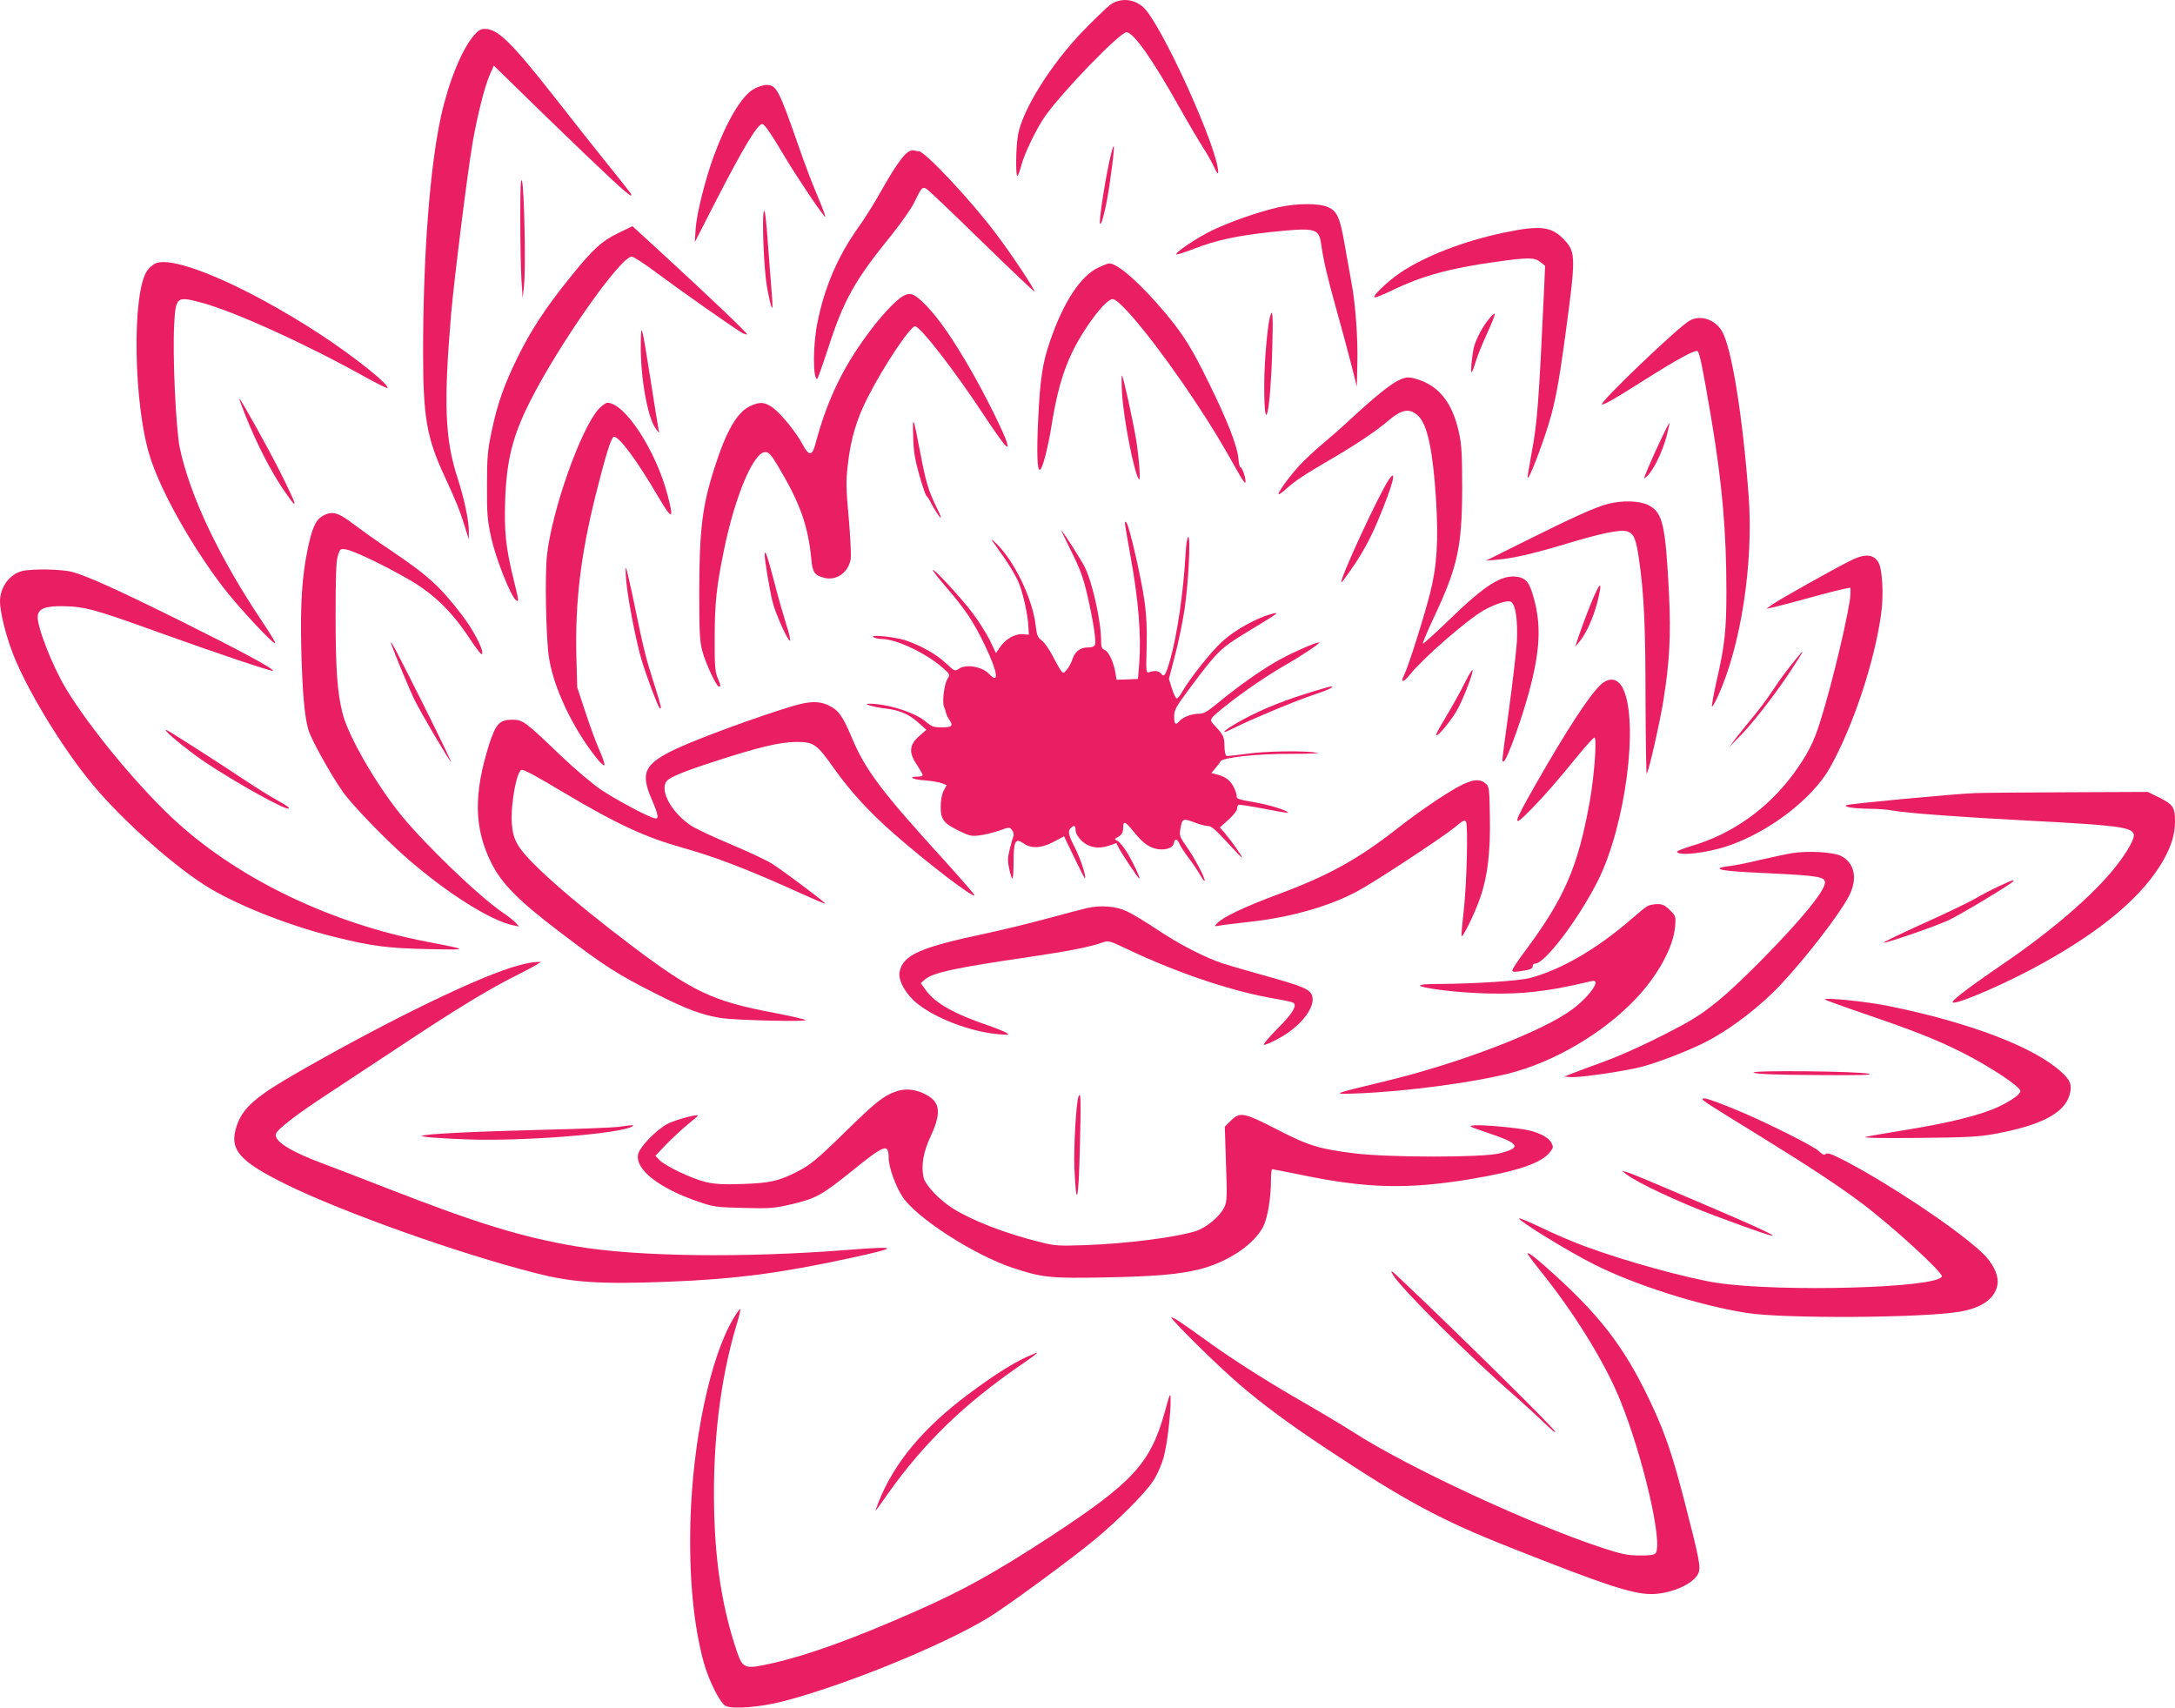 <?xml version="1.0" standalone="no"?>
<!DOCTYPE svg PUBLIC "-//W3C//DTD SVG 20010904//EN"
 "http://www.w3.org/TR/2001/REC-SVG-20010904/DTD/svg10.dtd">
<svg version="1.0" xmlns="http://www.w3.org/2000/svg"
 width="1280pt" height="1005pt" viewBox="0 0 1280 1005"
 preserveAspectRatio="xMidYMid meet">
<g transform="translate(0,1005) scale(0.1,-0.1)"
fill="#e91e63" stroke="none">
<path d="M6534 10022 c-21 -16 -94 -86 -161 -155 -189 -197 -355 -461 -382
-611 -13 -71 -15 -254 -2 -241 4 6 14 33 21 60 18 71 90 219 141 292 105 148
440 493 478 493 42 0 154 -160 311 -440 51 -91 113 -196 138 -235 25 -38 55
-92 68 -120 14 -31 23 -42 23 -30 4 130 -333 873 -440 972 -56 51 -136 57
-195 15z"/>
<path d="M2791 9844 c-71 -80 -150 -273 -195 -475 -66 -299 -106 -821 -106
-1391 0 -382 21 -503 125 -728 70 -151 93 -209 121 -300 l23 -75 0 50 c1 59
-29 199 -64 305 -77 234 -85 442 -40 974 18 205 96 830 126 1004 26 153 71
333 101 401 l24 55 319 -311 c346 -335 473 -453 487 -453 11 0 10 2 -142 191
-64 79 -195 245 -292 369 -271 345 -347 420 -427 420 -21 0 -38 -10 -60 -36z"/>
<path d="M4434 9525 c-71 -42 -158 -189 -234 -395 -49 -133 -100 -337 -106
-425 l-5 -80 128 250 c159 309 241 445 269 445 13 0 51 -55 134 -195 72 -121
231 -357 237 -351 2 2 -19 60 -48 128 -29 67 -79 199 -111 293 -114 327 -129
355 -186 355 -21 0 -54 -11 -78 -25z"/>
<path d="M6541 9153 c-29 -108 -77 -411 -67 -420 10 -10 38 108 56 232 30 209
33 273 11 188z"/>
<path d="M5343 9155 c-32 -23 -84 -98 -158 -230 -37 -66 -97 -163 -135 -215
-118 -166 -198 -350 -239 -557 -27 -129 -28 -333 -2 -333 3 0 32 81 64 179 92
285 156 400 372 666 58 72 119 159 136 195 42 87 47 92 71 79 11 -6 157 -145
326 -310 168 -164 308 -297 310 -294 6 6 -136 221 -226 339 -145 194 -419 486
-455 486 -8 0 -21 2 -29 5 -7 3 -23 -2 -35 -10z"/>
<path d="M3062 8760 c0 -140 3 -302 7 -360 l7 -105 8 78 c11 99 1 572 -12 612
-8 22 -10 -39 -10 -225z"/>
<path d="M7522 8830 c-116 -27 -281 -84 -387 -135 -90 -43 -222 -132 -212
-142 3 -3 52 13 109 35 123 48 251 76 450 97 260 27 280 22 293 -72 14 -98 38
-199 89 -381 29 -103 68 -248 87 -322 l34 -135 3 135 c4 149 -11 350 -34 474
-8 45 -26 143 -39 218 -29 169 -45 204 -99 229 -54 24 -182 24 -294 -1z"/>
<path d="M4495 8806 c-12 -43 1 -348 19 -446 25 -133 37 -160 30 -65 -4 44
-14 184 -24 310 -11 159 -19 221 -25 201z"/>
<path d="M3641 8680 c-100 -48 -154 -98 -288 -265 -141 -174 -232 -314 -308
-470 -79 -161 -118 -272 -152 -434 -23 -110 -27 -150 -27 -316 -1 -168 2 -204
25 -310 26 -119 113 -340 145 -366 19 -16 19 -9 -16 132 -44 182 -53 271 -47
459 9 233 43 371 143 571 166 333 535 859 602 859 10 0 75 -42 143 -93 138
-103 471 -337 507 -356 13 -7 26 -11 28 -8 5 5 -226 225 -508 484 l-166 152
-81 -39z"/>
<path d="M8850 8681 c-233 -49 -460 -136 -608 -235 -76 -51 -175 -146 -151
-146 8 0 53 18 99 40 176 86 343 132 612 169 191 27 228 27 263 -1 l28 -22 -6
-140 c-31 -667 -40 -783 -73 -960 -13 -71 -24 -136 -24 -145 1 -25 55 106 104
252 53 158 75 264 120 599 59 436 59 472 -2 540 -78 86 -140 95 -362 49z"/>
<path d="M911 8498 c-13 -7 -33 -24 -43 -38 -94 -127 -83 -803 18 -1108 66
-202 240 -511 422 -751 87 -115 311 -356 312 -335 0 6 -30 56 -66 110 -260
385 -436 754 -496 1039 -23 111 -43 543 -33 723 9 166 14 170 157 132 191 -50
617 -243 968 -439 69 -38 127 -67 130 -64 16 16 -200 188 -396 316 -440 287
-870 470 -973 415z"/>
<path d="M6465 8476 c-105 -48 -207 -204 -286 -435 -44 -127 -58 -223 -69
-454 -10 -206 -6 -312 11 -301 16 9 48 137 69 269 28 175 63 301 115 412 70
149 201 323 243 323 46 0 277 -287 487 -605 100 -151 148 -230 263 -435 22
-37 32 -48 32 -34 0 28 -20 84 -30 84 -4 0 -10 24 -12 53 -7 73 -64 221 -173
442 -101 207 -151 286 -257 413 -144 172 -280 292 -330 292 -7 0 -36 -11 -63
-24z"/>
<path d="M5315 8308 c-35 -19 -105 -90 -170 -173 -173 -221 -274 -425 -347
-700 -18 -68 -38 -69 -73 -3 -38 73 -128 183 -177 219 -49 35 -77 36 -136 8
-75 -37 -137 -144 -205 -355 -74 -228 -91 -368 -92 -734 0 -242 3 -295 18
-350 19 -73 83 -210 98 -210 12 0 12 3 -8 52 -15 36 -18 74 -17 233 0 207 11
306 55 520 65 317 174 575 243 575 20 0 34 -15 74 -82 130 -217 178 -351 197
-551 7 -76 19 -92 75 -107 71 -19 142 30 156 108 4 20 -1 128 -11 241 -16 175
-17 222 -6 312 17 155 52 274 121 407 92 180 247 412 275 412 31 0 236 -265
410 -530 57 -86 111 -162 121 -170 16 -14 17 -13 10 14 -12 48 -128 282 -211
426 -107 186 -188 303 -265 383 -68 69 -92 79 -135 55z"/>
<path d="M7476 8193 c-17 -55 -36 -275 -36 -411 0 -321 37 -162 47 206 6 204
3 251 -11 205z"/>
<path d="M8759 8169 c-33 -41 -68 -106 -83 -155 -11 -35 -23 -154 -16 -154 4
0 15 28 25 63 10 34 41 109 67 166 27 58 47 109 45 114 -2 6 -19 -10 -38 -34z"/>
<path d="M9943 8163 c-68 -38 -543 -493 -515 -493 17 0 73 32 256 148 195 123
295 177 307 165 12 -12 30 -101 78 -384 66 -391 91 -671 91 -1034 0 -219 -10
-315 -56 -514 -19 -84 -32 -156 -29 -159 2 -3 19 25 36 63 135 297 209 782
180 1175 -35 471 -100 874 -157 971 -41 70 -128 98 -191 62z"/>
<path d="M3771 8015 c-1 -189 39 -416 86 -484 23 -32 25 -33 19 -10 -3 15 -24
143 -46 285 -54 344 -58 358 -59 209z"/>
<path d="M6603 7740 c9 -155 69 -463 99 -510 12 -20 2 127 -17 240 -20 116
-74 363 -82 370 -3 3 -3 -42 0 -100z"/>
<path d="M8227 7810 c-47 -23 -143 -101 -262 -211 -49 -46 -128 -116 -175
-155 -47 -39 -111 -99 -143 -133 -60 -66 -130 -162 -122 -169 2 -3 22 11 43
30 53 48 109 85 253 169 152 88 280 174 345 230 85 73 131 80 183 29 52 -52
84 -206 102 -487 15 -247 6 -395 -36 -558 -37 -144 -129 -434 -152 -478 -24
-47 -4 -45 34 3 79 98 330 317 432 377 66 38 142 63 163 52 27 -15 41 -110 35
-234 -4 -60 -25 -242 -47 -403 -46 -336 -42 -302 -31 -302 19 0 124 296 165
468 53 220 54 358 5 518 -21 69 -42 93 -90 100 -91 14 -190 -49 -397 -250 -84
-81 -156 -146 -158 -143 -3 3 26 72 65 155 139 295 165 413 166 757 0 193 -3
257 -18 325 -35 166 -107 266 -223 310 -67 25 -88 25 -137 0z"/>
<path d="M1446 7601 c63 -157 141 -310 213 -419 103 -153 99 -127 -14 98 -66
131 -220 408 -236 424 -5 6 12 -41 37 -103z"/>
<path d="M3523 7643 c-105 -116 -275 -595 -304 -860 -13 -119 -6 -479 11 -598
26 -178 138 -416 280 -595 24 -30 45 -49 47 -43 3 7 -11 47 -30 90 -19 43 -56
143 -82 223 l-48 145 -5 181 c-8 319 25 595 113 949 59 236 93 345 108 345 33
0 137 -142 260 -352 83 -141 95 -139 56 8 -68 262 -252 544 -355 544 -9 0 -32
-17 -51 -37z"/>
<path d="M5374 7485 c2 -88 9 -134 36 -230 19 -66 38 -122 42 -123 5 -2 19
-25 32 -51 13 -25 34 -57 45 -71 15 -17 9 2 -18 56 -48 98 -63 150 -96 324
-40 210 -45 222 -41 95z"/>
<path d="M9774 7463 c-26 -54 -59 -129 -75 -167 -29 -70 -29 -70 -5 -47 37 35
86 135 112 227 12 46 21 84 18 84 -3 0 -25 -44 -50 -97z"/>
<path d="M8173 7227 c-58 -85 -292 -591 -279 -604 2 -2 39 48 82 112 53 80 95
160 135 256 85 203 114 312 62 236z"/>
<path d="M9460 7084 c-75 -20 -201 -77 -478 -215 l-237 -118 60 5 c102 9 206
33 395 89 224 68 337 91 376 78 39 -13 52 -43 69 -160 30 -205 39 -394 39
-830 1 -243 4 -439 7 -435 12 12 78 303 98 429 37 229 45 387 33 633 -21 408
-37 475 -122 518 -53 26 -154 29 -240 6z"/>
<path d="M1894 7011 c-37 -23 -59 -72 -84 -196 -33 -159 -43 -322 -37 -585 7
-261 19 -394 42 -475 16 -55 131 -263 203 -365 54 -77 261 -291 387 -399 235
-203 483 -358 615 -386 l35 -7 -20 22 c-11 12 -46 40 -79 62 -140 96 -450 394
-595 571 -148 182 -312 467 -345 599 -31 122 -41 263 -41 573 0 228 3 322 13
354 13 42 14 43 48 38 43 -7 210 -86 358 -170 149 -83 261 -190 365 -347 50
-76 77 -109 79 -97 6 28 -50 136 -115 222 -134 176 -203 238 -433 393 -74 49
-170 118 -214 151 -88 68 -125 77 -182 42z"/>
<path d="M6620 6975 c0 -11 11 -75 34 -203 47 -258 63 -466 50 -632 l-7 -85
-63 -3 -63 -2 -6 37 c-10 64 -39 127 -63 138 -18 8 -22 18 -22 55 0 113 -51
343 -96 433 -23 46 -133 217 -139 217 -1 0 26 -57 61 -127 52 -105 69 -152 94
-259 35 -154 52 -267 44 -288 -4 -11 -19 -16 -43 -16 -44 0 -75 -24 -90 -70
-6 -19 -21 -46 -32 -60 -21 -24 -21 -24 -36 -5 -8 11 -30 50 -49 87 -19 37
-47 77 -63 89 -24 18 -29 30 -35 81 -17 164 -131 398 -242 498 -26 23 -26 22
5 -20 66 -90 121 -178 139 -226 24 -61 51 -183 54 -249 l3 -50 -36 3 c-45 4
-101 -28 -134 -76 l-24 -35 -36 76 c-21 41 -66 113 -100 158 -70 93 -234 270
-235 254 0 -5 33 -48 73 -94 116 -134 166 -208 233 -348 76 -158 87 -235 24
-168 -41 43 -136 59 -178 29 -22 -15 -25 -14 -76 34 -55 52 -142 101 -234 133
-61 21 -216 37 -192 20 8 -6 31 -11 50 -11 88 -1 269 -88 364 -175 37 -34 38
-35 22 -60 -19 -28 -32 -135 -21 -162 4 -10 10 -26 12 -36 2 -11 10 -28 18
-40 27 -38 19 -47 -41 -47 -49 0 -61 4 -95 33 -65 56 -233 108 -339 106 -35
-1 41 -22 107 -29 81 -10 136 -34 194 -88 l41 -36 -41 -36 c-60 -52 -64 -97
-17 -168 20 -30 36 -58 36 -63 0 -5 -13 -9 -30 -9 -61 0 -28 -18 43 -22 39 -3
85 -11 100 -17 l28 -11 -17 -32 c-11 -21 -18 -56 -18 -95 0 -76 17 -98 112
-144 55 -27 71 -31 115 -25 29 3 81 16 116 28 62 22 63 22 77 3 8 -11 12 -26
8 -35 -3 -8 -13 -42 -21 -75 -13 -50 -14 -69 -4 -117 7 -32 15 -58 19 -58 4 0
7 44 7 99 0 122 11 142 59 108 45 -32 107 -29 180 11 l58 31 60 -125 c33 -69
61 -124 63 -122 9 9 -27 118 -60 182 -38 74 -42 95 -23 114 19 19 28 14 28
-14 0 -16 13 -39 33 -59 42 -42 102 -53 164 -31 l43 15 16 -32 c21 -39 113
-177 119 -177 8 0 -36 94 -71 152 -20 32 -45 63 -56 69 -21 11 -21 12 -2 22
26 14 34 27 34 60 0 38 12 34 56 -20 55 -68 84 -91 127 -105 52 -16 111 -1
115 30 5 30 20 28 34 -5 7 -16 32 -54 56 -85 24 -32 54 -77 67 -100 14 -24 25
-37 25 -30 0 21 -60 133 -106 199 -40 56 -44 66 -38 101 10 66 15 68 79 44 31
-12 67 -22 79 -22 26 0 42 -14 139 -119 37 -40 67 -71 67 -67 0 8 -67 103
-102 144 l-29 33 51 46 c27 24 50 53 50 63 0 11 4 21 8 24 5 3 72 -8 150 -23
78 -15 142 -26 142 -24 0 13 -104 46 -197 62 -88 15 -107 21 -105 34 1 9 -6
34 -18 56 -20 41 -50 62 -103 75 l-28 7 24 29 c14 16 27 34 29 39 8 23 211 46
413 45 115 0 181 3 155 7 -81 13 -307 9 -415 -7 -58 -8 -111 -14 -117 -12 -6
2 -12 28 -12 59 -1 55 -5 63 -59 121 -33 36 -35 34 82 127 99 78 235 170 336
228 89 50 213 133 199 133 -20 0 -137 -50 -221 -95 -99 -52 -250 -158 -370
-257 -68 -56 -88 -68 -118 -68 -42 0 -94 -20 -114 -43 -22 -27 -31 -20 -31 27
0 39 9 55 96 172 161 215 176 229 335 326 190 115 199 121 134 103 -89 -26
-208 -93 -280 -158 -66 -59 -191 -217 -238 -298 -12 -22 -26 -39 -32 -39 -5 0
-18 26 -28 58 l-18 57 36 138 c20 76 45 197 56 270 23 156 37 427 22 427 -6 0
-13 -43 -16 -102 -12 -217 -49 -474 -90 -618 -26 -92 -36 -108 -53 -85 -13 17
-36 21 -69 10 -21 -6 -21 -4 -17 147 3 107 -1 189 -13 273 -17 128 -90 444
-106 460 -6 6 -9 6 -9 0z"/>
<path d="M4500 6785 c0 -30 28 -199 46 -274 17 -71 89 -231 103 -231 5 0 -4
41 -21 92 -16 51 -48 162 -70 248 -41 157 -57 204 -58 165z"/>
<path d="M10880 6746 c-111 -57 -409 -224 -448 -252 l-37 -26 35 7 c19 4 114
29 210 55 96 27 192 51 213 55 l37 7 0 -36 c0 -74 -106 -526 -177 -749 -39
-127 -78 -201 -161 -314 -151 -203 -357 -349 -591 -419 -50 -15 -91 -31 -91
-35 0 -28 169 -10 295 32 243 81 500 277 604 461 137 244 264 627 302 909 15
106 7 254 -14 295 -29 56 -83 59 -177 10z"/>
<path d="M3685 6635 c9 -105 58 -359 90 -466 29 -97 94 -270 106 -284 16 -17
10 10 -30 136 -51 160 -62 203 -116 465 -25 120 -48 220 -51 223 -3 4 -3 -30
1 -74z"/>
<path d="M131 6690 c-74 -18 -131 -95 -131 -179 0 -56 29 -179 66 -281 76
-213 297 -579 482 -800 183 -219 498 -496 693 -611 183 -107 476 -221 731
-283 217 -54 311 -66 553 -71 239 -5 239 -5 -15 44 -558 107 -1094 364 -1465
699 -221 200 -512 551 -657 790 -81 135 -173 371 -166 428 5 42 45 58 143 57
134 -2 186 -16 560 -151 362 -130 675 -235 681 -229 10 10 -207 126 -541 292
-371 184 -559 269 -642 290 -61 16 -233 19 -292 5z"/>
<path d="M9367 6509 c-26 -63 -58 -149 -72 -190 l-25 -74 26 30 c39 47 82 143
105 233 32 128 18 128 -34 1z"/>
<path d="M2303 6260 c16 -49 112 -281 139 -333 36 -73 189 -333 213 -362 8
-11 -63 138 -159 330 -160 319 -207 410 -193 365z"/>
<path d="M10545 6142 c-33 -41 -79 -103 -101 -138 -52 -78 -86 -123 -149 -199
-27 -33 -65 -80 -84 -105 l-34 -45 45 45 c78 76 206 239 300 378 49 74 88 135
86 137 -2 1 -30 -31 -63 -73z"/>
<path d="M8629 6049 c-31 -64 -81 -153 -146 -262 -19 -32 -33 -60 -31 -63 11
-10 99 99 131 162 39 77 90 214 83 221 -3 3 -19 -24 -37 -58z"/>
<path d="M9417 6018 c-67 -65 -197 -264 -378 -581 -140 -244 -144 -269 -23
-144 74 76 147 159 278 320 44 53 84 97 89 97 16 0 0 -223 -27 -375 -69 -384
-148 -568 -377 -876 -44 -58 -79 -112 -79 -119 0 -9 12 -10 46 -5 61 9 74 14
74 31 0 8 7 14 15 14 57 0 256 263 369 488 163 325 243 943 146 1133 -31 60
-81 66 -133 17z"/>
<path d="M7680 5966 c-157 -49 -295 -108 -404 -172 -86 -50 -97 -70 -17 -29
98 49 347 154 456 191 105 35 146 55 115 54 -8 -1 -76 -20 -150 -44z"/>
<path d="M4665 5895 c-193 -57 -553 -189 -683 -250 -190 -90 -215 -140 -147
-298 42 -97 45 -121 13 -111 -47 14 -226 110 -311 167 -49 33 -153 121 -234
198 -215 206 -226 214 -289 214 -73 0 -96 -24 -134 -141 -94 -296 -91 -497 12
-703 61 -121 159 -221 403 -406 261 -199 343 -251 560 -360 185 -94 272 -126
385 -145 85 -14 520 -24 500 -12 -8 5 -91 24 -184 42 -362 68 -478 123 -841
397 -361 273 -619 502 -669 594 -22 40 -30 70 -34 125 -7 118 30 314 59 314
16 0 87 -38 249 -135 309 -184 476 -261 689 -321 213 -60 398 -132 720 -278
68 -31 125 -55 127 -53 5 4 -225 177 -307 231 -31 21 -140 72 -242 115 -103
43 -209 93 -236 110 -116 75 -191 208 -148 264 17 23 99 57 281 116 258 84
380 113 476 115 109 1 124 -8 232 -161 95 -133 205 -253 349 -379 195 -171
461 -375 474 -363 3 3 -79 97 -181 210 -366 401 -461 528 -540 716 -54 129
-79 164 -137 192 -56 27 -112 26 -212 -4z"/>
<path d="M980 5746 c23 -29 148 -128 230 -183 184 -122 461 -276 487 -271 12
2 -11 19 -62 47 -44 24 -132 79 -195 121 -118 79 -364 237 -435 280 -31 19
-37 20 -25 6z"/>
<path d="M8585 5422 c-82 -44 -231 -145 -359 -245 -235 -184 -407 -279 -711
-392 -191 -71 -321 -133 -351 -167 -19 -20 -19 -20 11 -15 17 4 95 13 175 22
240 26 469 90 637 180 100 53 496 313 576 378 50 42 58 45 65 30 12 -30 4
-349 -12 -503 -9 -80 -16 -154 -15 -165 0 -29 77 126 110 222 44 127 61 272
57 478 -3 172 -4 177 -27 196 -34 28 -78 23 -156 -19z"/>
<path d="M11620 5383 c-124 -5 -742 -63 -754 -71 -17 -10 40 -20 135 -21 47 0
110 -5 140 -11 85 -15 391 -38 814 -60 499 -26 587 -37 602 -77 9 -24 -37
-106 -111 -199 -130 -162 -367 -367 -646 -558 -245 -168 -332 -236 -303 -236
50 0 335 126 528 234 358 200 587 396 706 603 48 85 69 154 69 230 0 82 -11
98 -89 138 l-71 35 -472 -2 c-260 -1 -507 -3 -548 -5z"/>
<path d="M10548 5030 c-31 -5 -117 -23 -190 -40 -73 -18 -157 -34 -185 -37
-29 -3 -53 -9 -53 -13 0 -12 74 -19 317 -30 261 -13 303 -20 303 -53 0 -49
-139 -219 -378 -461 -207 -209 -316 -299 -454 -374 -160 -87 -346 -174 -463
-217 -55 -20 -131 -48 -170 -63 l-70 -27 39 -3 c50 -4 307 33 411 59 95 24
272 92 376 144 152 77 328 211 456 349 148 159 338 406 393 511 54 102 36 196
-45 238 -46 23 -190 32 -287 17z"/>
<path d="M11764 4835 c-40 -18 -103 -51 -140 -73 -38 -22 -176 -88 -307 -147
-131 -59 -236 -110 -233 -112 7 -7 301 94 383 132 70 32 383 221 383 231 0 8
-16 2 -86 -31z"/>
<path d="M9695 4718 c-11 -6 -53 -40 -94 -76 -203 -176 -413 -298 -597 -347
-63 -17 -329 -34 -534 -35 -153 0 -150 -14 6 -35 191 -24 404 -29 551 -11 113
13 172 24 341 63 59 14 -9 -86 -113 -165 -170 -128 -656 -316 -1097 -423 -329
-79 -328 -79 -168 -73 281 11 676 63 892 118 264 67 550 235 741 435 133 139
225 307 235 428 5 61 4 63 -31 98 -28 28 -43 35 -73 35 -22 0 -48 -6 -59 -12z"/>
<path d="M6395 4706 c-33 -8 -134 -34 -225 -59 -91 -25 -253 -65 -360 -88
-397 -84 -496 -128 -516 -228 -10 -50 37 -133 105 -187 113 -90 319 -167 481
-180 61 -5 64 -4 40 10 -14 8 -61 27 -105 42 -200 68 -310 130 -367 208 l-29
41 25 22 c47 40 182 69 621 133 217 32 351 58 420 83 40 14 41 13 155 -41 303
-143 627 -251 882 -292 41 -7 81 -16 88 -20 26 -16 -3 -64 -92 -153 -50 -50
-86 -93 -80 -95 7 -2 44 14 83 35 134 71 225 189 200 256 -14 37 -58 55 -278
116 -100 28 -210 60 -245 71 -108 36 -258 113 -388 200 -69 46 -149 94 -179
108 -65 30 -154 37 -236 18z"/>
<path d="M3055 4370 c-218 -57 -750 -314 -1295 -626 -252 -144 -328 -210 -365
-313 -50 -143 6 -211 290 -351 334 -164 1013 -406 1465 -521 218 -56 380 -67
788 -51 383 15 649 49 1056 137 304 66 303 74 -6 50 -613 -48 -1239 -40 -1598
21 -318 54 -579 134 -1100 337 -162 63 -340 132 -395 152 -187 70 -284 131
-271 173 9 28 122 115 304 234 86 57 278 183 426 281 308 205 516 332 663 406
56 28 117 60 135 71 l33 20 -30 -1 c-16 0 -62 -8 -100 -19z"/>
<path d="M10740 4168 c3 -3 113 -43 245 -88 275 -94 410 -147 556 -220 167
-84 349 -204 349 -230 0 -19 -49 -54 -127 -92 -104 -49 -293 -96 -548 -137
-110 -18 -216 -36 -235 -41 -22 -6 94 -8 305 -6 291 3 357 6 455 24 273 50
410 122 440 231 15 57 5 85 -51 135 -162 146 -537 289 -1014 386 -131 27 -390
53 -375 38z"/>
<path d="M10320 3738 c17 -8 129 -13 370 -14 248 -2 335 0 310 7 -53 16 -712
22 -680 7z"/>
<path d="M5269 3626 c-69 -25 -115 -61 -279 -221 -186 -182 -220 -210 -305
-253 -103 -52 -158 -64 -315 -69 -112 -4 -161 -1 -215 11 -83 20 -240 94 -274
130 l-24 25 64 67 c35 36 92 89 126 117 35 28 62 52 60 53 -9 9 -146 -30 -184
-52 -70 -41 -161 -137 -168 -178 -17 -88 125 -199 355 -277 89 -31 105 -33
266 -37 160 -4 179 -2 288 23 140 34 174 53 353 197 190 154 213 162 213 73 0
-52 39 -162 80 -225 79 -124 419 -343 648 -420 174 -58 227 -63 537 -57 308 6
439 18 560 47 170 42 327 147 380 254 26 54 45 168 45 279 0 31 3 57 7 57 4 0
95 -18 203 -40 362 -73 603 -78 960 -19 283 47 424 95 474 162 18 24 18 29 6
53 -16 29 -64 56 -130 72 -63 15 -266 34 -320 30 -44 -3 -41 -4 81 -46 184
-62 196 -85 63 -119 -100 -25 -645 -25 -851 0 -211 26 -272 45 -460 142 -193
99 -216 104 -270 50 l-35 -35 7 -218 c7 -197 6 -223 -10 -256 -26 -54 -104
-119 -167 -140 -116 -37 -404 -74 -653 -83 -155 -5 -178 -4 -260 17 -210 52
-403 127 -519 200 -83 53 -163 139 -172 186 -13 71 0 146 44 240 66 143 55
205 -43 250 -56 26 -112 30 -166 10z"/>
<path d="M6347 3597 c-14 -38 -29 -300 -24 -422 11 -245 24 -198 32 116 7 290
6 342 -8 306z"/>
<path d="M10020 3583 c0 -10 17 -21 350 -226 268 -165 463 -294 585 -386 186
-140 480 -410 473 -432 -23 -68 -945 -94 -1323 -38 -171 26 -547 129 -780 216
-66 24 -180 73 -252 108 -73 35 -133 60 -133 55 0 -16 293 -196 441 -270 240
-121 619 -242 899 -286 218 -34 1024 -30 1250 7 131 21 211 77 225 159 10 56
-29 134 -98 196 -157 143 -534 394 -795 531 -79 41 -107 51 -117 43 -10 -8
-19 -5 -39 15 -31 31 -334 182 -507 252 -131 53 -179 68 -179 56z"/>
<path d="M3640 3419 c-30 -4 -246 -13 -480 -18 -383 -10 -667 -24 -677 -35 -7
-6 105 -15 277 -21 322 -11 886 33 960 76 19 11 -1 10 -80 -2z"/>
<path d="M9570 3141 c61 -49 306 -164 525 -246 468 -175 448 -151 -50 61 -393
168 -449 191 -475 198 l-25 7 25 -20z"/>
<path d="M8990 2673 c0 -4 34 -50 75 -101 200 -248 379 -538 468 -757 137
-335 257 -858 209 -906 -8 -9 -41 -13 -95 -12 -68 0 -104 8 -212 43 -420 137
-1155 478 -1471 683 -55 35 -180 110 -279 167 -218 125 -416 250 -576 365
-166 120 -209 148 -215 142 -8 -7 273 -285 395 -389 136 -118 303 -241 516
-382 465 -308 675 -421 1075 -579 564 -224 726 -277 838 -277 115 0 250 60
277 122 15 36 7 79 -80 417 -70 269 -109 388 -183 550 -153 334 -292 523 -568
776 -117 107 -174 152 -174 138z"/>
<path d="M8196 2551 c43 -77 447 -479 719 -715 44 -39 118 -106 164 -150 46
-45 78 -72 73 -60 -15 29 -591 597 -911 899 -55 52 -61 55 -45 26z"/>
<path d="M4317 2293 c-137 -228 -241 -721 -254 -1199 -8 -326 18 -606 79 -828
29 -104 95 -237 128 -254 40 -21 205 -8 340 27 362 94 934 327 1205 491 103
62 487 344 625 458 145 120 301 277 348 350 24 37 48 93 61 139 20 77 42 256
40 343 0 39 -5 29 -34 -78 -85 -304 -187 -415 -677 -736 -326 -212 -509 -314
-797 -441 -354 -156 -624 -254 -831 -301 -169 -38 -178 -36 -215 73 -82 244
-125 507 -132 819 -10 397 35 772 128 1086 17 55 28 102 26 105 -3 2 -21 -22
-40 -54z"/>
<path d="M6035 2062 c-93 -45 -188 -106 -335 -215 -268 -200 -439 -406 -530
-637 -12 -30 -19 -53 -17 -50 3 3 36 48 72 100 213 300 448 528 784 759 57 39
100 71 95 71 -5 0 -36 -13 -69 -28z"/>
</g>
</svg>
